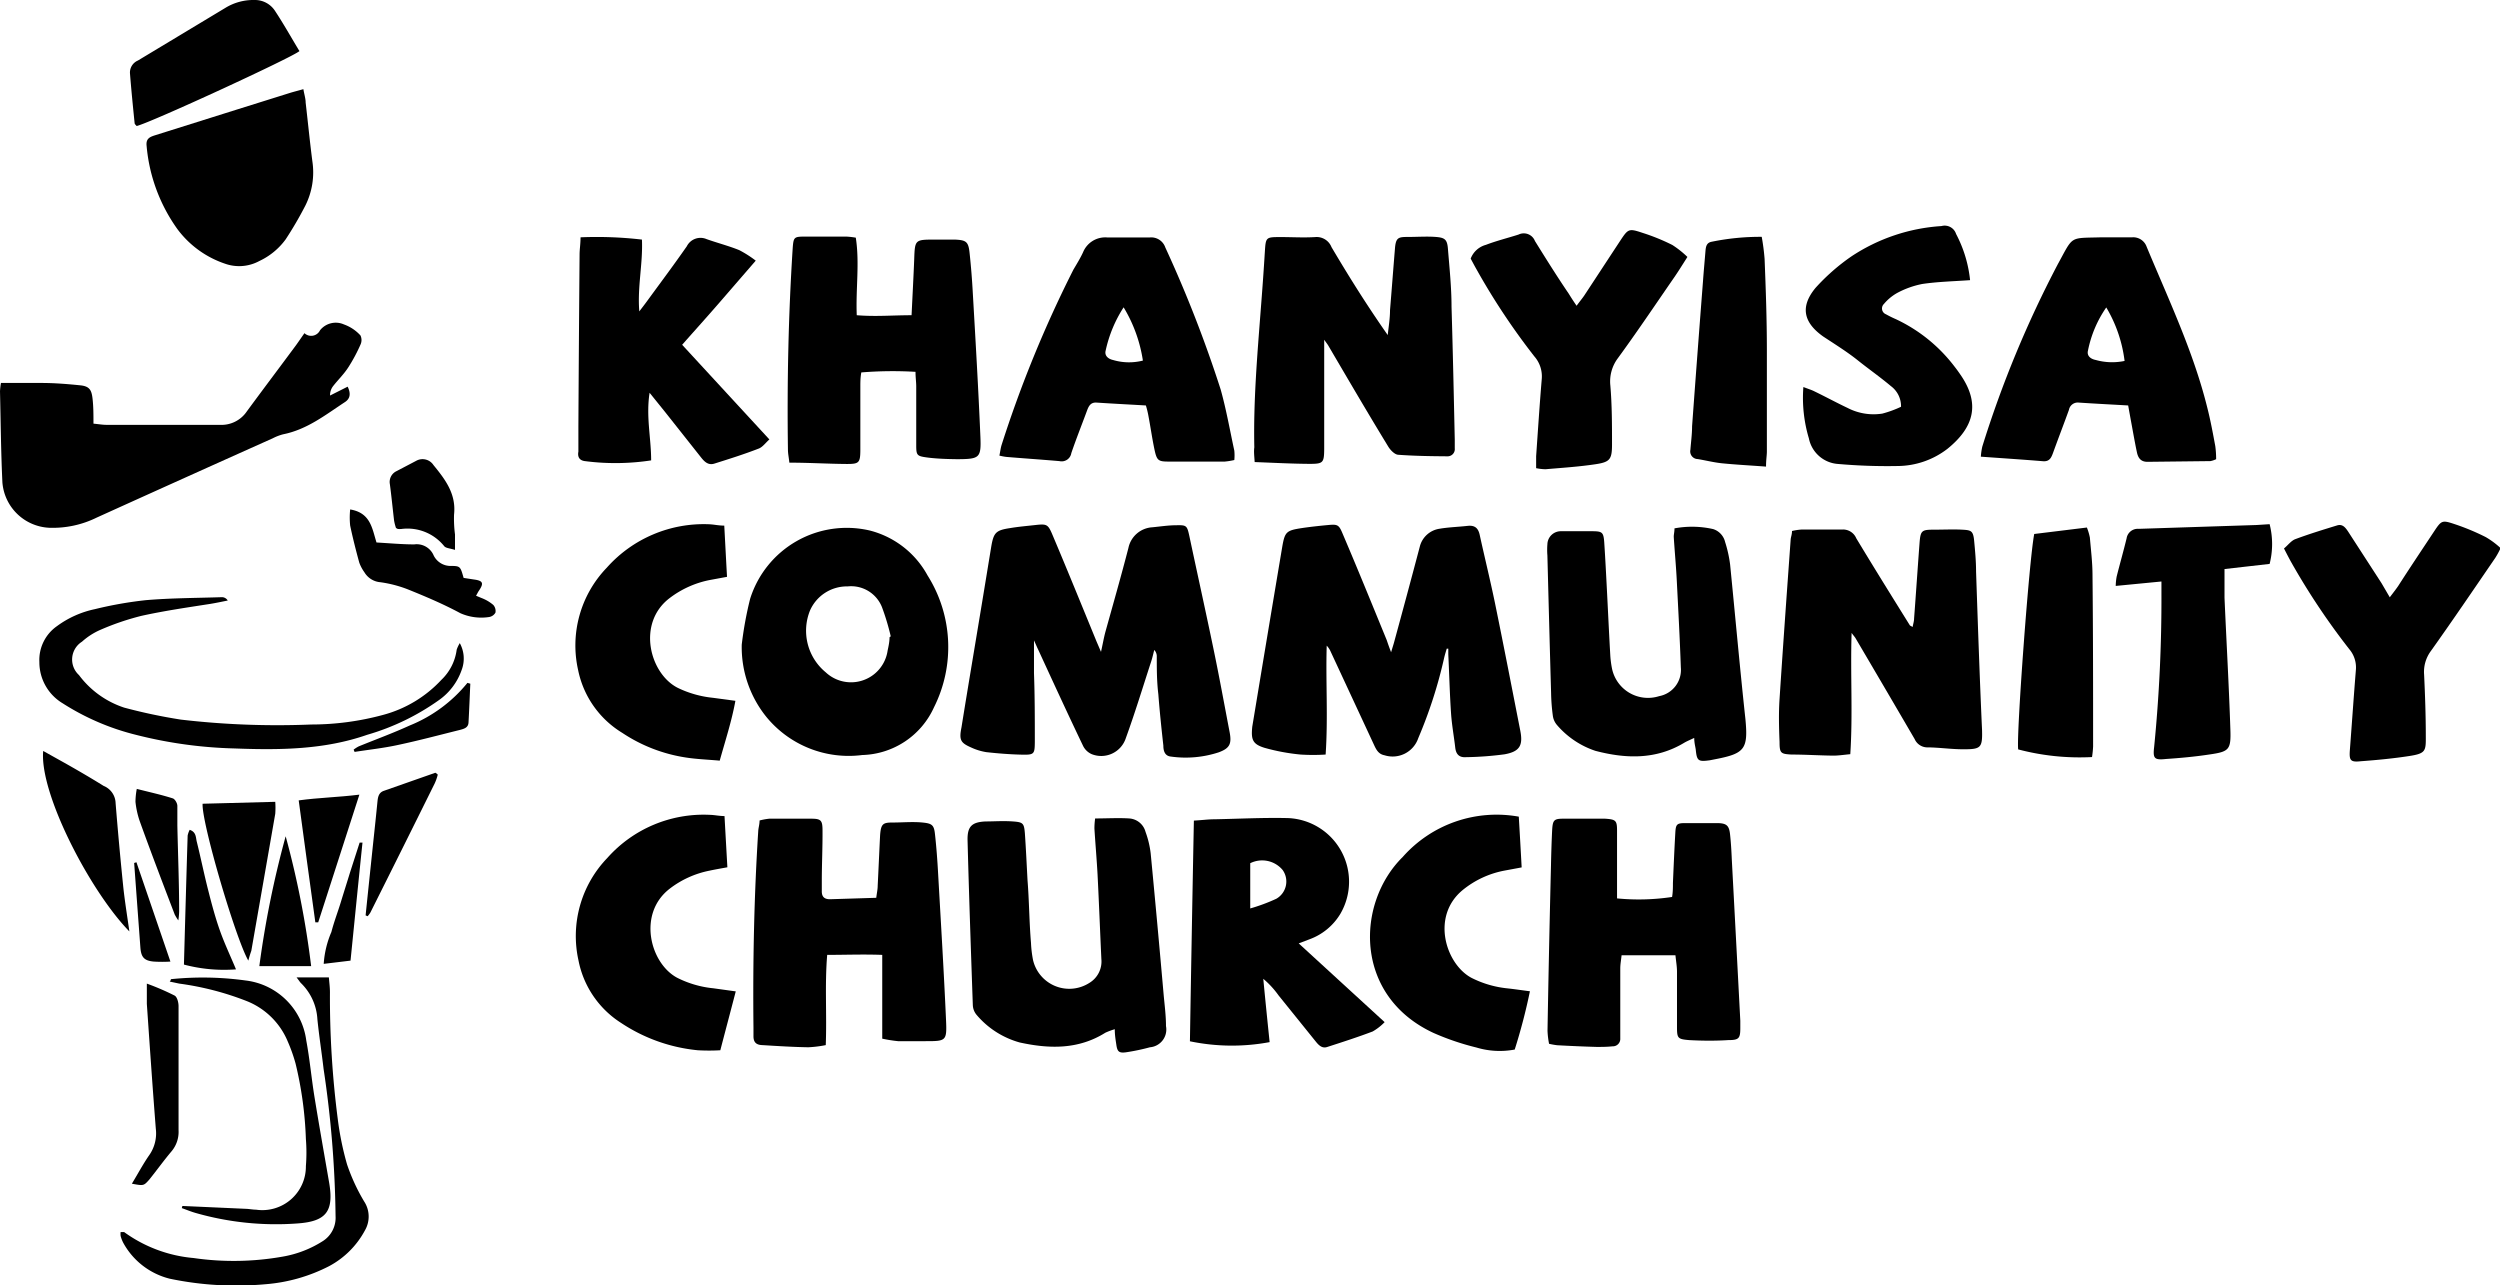 <?xml version="1.0" encoding="UTF-8"?> <svg xmlns="http://www.w3.org/2000/svg" id="Layer_1" data-name="Layer 1" viewBox="0 0 208.9 107.4"><title>logo-khanyisa-community-church</title><path d="M81.15,62.46a4.79,4.79,0,0,0,1.27.39c1,.11,2,.19,3,.21S86.46,63,86.47,62c0-1.91,0-3.83-.07-5.75V53.51c.19.41.26.59.35.77,1.23,2.67,2.46,5.35,3.73,8a1.46,1.46,0,0,0,.75.74,2.16,2.16,0,0,0,2.84-1.33c.77-2.12,1.43-4.29,2.13-6.44.1-.31.17-.63.25-.94a.77.77,0,0,1,.21.5c0,1.06,0,2.13.13,3.19.11,1.43.26,2.87.42,4.3,0,.39.09.87.64.92a8.85,8.85,0,0,0,4-.36c.91-.34,1.08-.71.9-1.67-.45-2.35-.88-4.72-1.37-7.06-.65-3.13-1.34-6.24-2-9.35-.19-.87-.24-.91-1.09-.89-.65,0-1.3.1-2,.17a2.17,2.17,0,0,0-2,1.73c-.61,2.36-1.28,4.7-1.92,7-.13.48-.22,1-.37,1.68l-.37-.86c-1.23-3-2.45-6-3.69-8.93-.37-.88-.48-.91-1.41-.81-.71.08-1.43.14-2.14.26-1.18.18-1.36.38-1.56,1.54-.25,1.52-.49,3-.75,4.57-.58,3.52-1.17,7-1.74,10.55C80.13,61.83,80.26,62.07,81.15,62.46Z"></path><path d="M105.67,62.49a17,17,0,0,0,3,.56,16.6,16.6,0,0,0,2.1,0c.21-3.11,0-6.1.09-9.1a1.72,1.72,0,0,1,.34.52l3.64,7.83c.18.38.37.72.85.81a2.26,2.26,0,0,0,2.82-1.43,38.66,38.66,0,0,0,2.17-6.74c.06-.25.14-.5.21-.74l.13,0,0,.48c.08,1.64.12,3.29.23,4.93.07,1,.24,1.9.35,2.86.06.52.3.83.86.8a27.19,27.19,0,0,0,3.26-.24c1.28-.23,1.56-.75,1.31-2-.7-3.57-1.39-7.13-2.12-10.69-.39-1.88-.85-3.75-1.26-5.62-.12-.58-.4-.84-1-.78-.79.09-1.58.11-2.35.24a2,2,0,0,0-1.66,1.49c-.71,2.69-1.43,5.36-2.15,8-.06.22-.13.43-.25.83-.17-.44-.26-.7-.36-1-1.23-3-2.45-6-3.7-8.93-.3-.72-.42-.77-1.18-.7s-1.5.15-2.24.26c-1.28.2-1.4.31-1.62,1.59q-1.26,7.5-2.5,15C104.53,61.8,104.66,62.18,105.67,62.49Z"></path><path d="M165.12,47.75c0-.85-.08-1.71-.16-2.56s-.26-.89-1-.93-1.58,0-2.37,0c-1,0-1.11.07-1.19,1.08-.16,2.12-.3,4.24-.46,6.36,0,.22-.08.44-.12.69-.13-.08-.21-.1-.24-.15-1.5-2.41-3-4.82-4.47-7.26a1.2,1.2,0,0,0-1.21-.73c-1.13,0-2.26,0-3.39,0a4.94,4.94,0,0,0-.77.12c0,.29-.09.49-.11.69-.32,4.45-.64,8.89-.93,13.34-.08,1.19-.05,2.4,0,3.6,0,.94.1,1,1,1.05,1.17,0,2.33.08,3.5.09.44,0,.87-.07,1.41-.12.22-3.35,0-6.64.11-10.13.21.28.28.35.33.44q2.48,4.21,4.94,8.43a1.16,1.16,0,0,0,1,.69c1,0,2,.16,3.08.16,1.45,0,1.59-.12,1.55-1.6C165.42,56.6,165.27,52.17,165.12,47.75Z"></path><path d="M104.84,38.61c1.58.06,3.08.14,4.58.15,1.14,0,1.22-.08,1.23-1.24q0-4,0-7.92V28.39c.22.31.3.41.36.52,1.65,2.81,3.29,5.62,5,8.42.18.29.53.65.82.67,1.37.1,2.74.12,4.11.13a.6.6,0,0,0,.62-.67c0-.24,0-.48,0-.72-.08-3.71-.16-7.41-.27-11.11,0-1.61-.17-3.22-.3-4.83-.06-.79-.26-.94-1-1s-1.57,0-2.36,0-1,.05-1.07,1c-.14,1.71-.27,3.42-.41,5.12,0,.7-.12,1.38-.19,2.08-1.71-2.44-3.24-4.88-4.7-7.35a1.33,1.33,0,0,0-1.35-.84c-1,.06-1.92,0-2.88,0-1.26,0-1.26,0-1.34,1.24-.1,1.65-.22,3.29-.35,4.93-.29,3.79-.61,7.59-.53,11.4C104.76,37.75,104.81,38.11,104.84,38.61Z"></path><path d="M81.92,36.44c-.17-4-.4-7.94-.63-11.91-.06-1.13-.15-2.26-.27-3.38-.1-.95-.27-1.09-1.24-1.13-.54,0-1.09,0-1.64,0-1.7,0-1.69,0-1.75,1.67-.06,1.5-.14,3-.22,4.65-1.6,0-3,.13-4.58,0-.09-2.23.25-4.35-.08-6.48a6.54,6.54,0,0,0-.77-.09c-1.17,0-2.34,0-3.5,0-.89,0-.93.06-1,.93-.36,5.61-.48,11.24-.4,16.86,0,.33.07.65.12,1.1,1.66,0,3.23.1,4.8.11,1,0,1.12-.09,1.13-1.11,0-1.79,0-3.57,0-5.36,0-.36,0-.73.08-1.18a32.64,32.64,0,0,1,4.53-.05c0,.48.06.85.06,1.22,0,1.64,0,3.29,0,4.93,0,.82.07.89.86,1s1.71.14,2.57.15C81.87,38.36,82,38.27,81.92,36.44Z"></path><path d="M67.54,87.51A9.88,9.88,0,0,0,69,87.33c.1-2.56-.09-5,.12-7.54,1.56,0,3-.06,4.6,0v7a11.79,11.79,0,0,0,1.32.21c.75,0,1.5,0,2.26,0,1.76,0,1.83,0,1.75-1.77-.18-4.08-.43-8.15-.66-12.22-.06-1.1-.14-2.19-.26-3.28-.08-.79-.24-.92-1.05-1s-1.65,0-2.47,0-1,.09-1.07,1.08c-.07,1.4-.13,2.81-.2,4.21,0,.29-.07.59-.12,1l-3.87.12c-.48,0-.69-.22-.68-.69,0-.27,0-.55,0-.82,0-1.41.07-2.81.06-4.22,0-.86-.12-1-.95-1-1.17,0-2.33,0-3.5,0a5.18,5.18,0,0,0-.81.15c0,.32-.09.59-.11.86-.35,5.48-.46,11-.4,16.45,0,.24,0,.48,0,.72,0,.52.25.73.76.74C65,87.41,66.28,87.49,67.54,87.51Z"></path><path d="M144.56,69.69c-.08-.7-.29-.89-1-.91-.92,0-1.85,0-2.78,0-.66,0-.75.11-.79.79-.08,1.41-.14,2.81-.2,4.21,0,.37,0,.74-.07,1.17a18.65,18.65,0,0,1-4.6.12c0-.52,0-.93,0-1.33,0-1.44,0-2.89,0-4.33,0-.85-.1-.94-1-1-1.17,0-2.33,0-3.5,0-.77,0-.87.13-.92.92-.05,1-.08,2-.1,3q-.17,6.9-.29,13.79a7,7,0,0,0,.13,1.1,6.19,6.19,0,0,0,.68.12c1.1.06,2.19.11,3.29.14.44,0,.89,0,1.33-.05a.62.62,0,0,0,.65-.66c0-.34,0-.68,0-1,0-1.62,0-3.23,0-4.84,0-.36.07-.72.11-1.11H140c.05.5.13.94.13,1.38,0,1.54,0,3.09,0,4.63,0,.93.07,1,1,1.08,1.09.06,2.19.07,3.29,0,.88,0,1-.14,1-1,0-.2,0-.41,0-.62q-.35-6.72-.71-13.46C144.68,71.13,144.64,70.41,144.56,69.69Z"></path><path d="M88.52,38.53a.82.82,0,0,0,1-.67c.41-1.2.88-2.38,1.32-3.57.14-.38.31-.68.79-.65,1.36.09,2.73.16,4.12.24a7.59,7.59,0,0,1,.21.86c.18.94.31,1.89.51,2.83s.33,1,1.24,1c1.54,0,3.09,0,4.63,0a6,6,0,0,0,.8-.13,4,4,0,0,0,0-.78c-.37-1.71-.67-3.43-1.14-5.11a105.07,105.07,0,0,0-4.63-11.88,1.24,1.24,0,0,0-1.27-.83c-1.2,0-2.4,0-3.6,0a2,2,0,0,0-2,1.24c-.23.5-.54,1-.8,1.44a99.58,99.58,0,0,0-6,14.64c-.09.28-.12.58-.19.91a4.71,4.71,0,0,0,.58.11C85.51,38.3,87,38.4,88.52,38.53Zm3.87-9.24a10.89,10.89,0,0,1,1.5-3.61,12.08,12.08,0,0,1,1.61,4.45A4.69,4.69,0,0,1,93,30.08C92.63,30,92.27,29.74,92.39,29.29Z"></path><path d="M171.56,37.82c.43-1.19.89-2.38,1.32-3.57a.75.75,0,0,1,.82-.61c1.36.09,2.72.16,4.13.24.1.56.18,1,.27,1.49.15.81.29,1.62.46,2.42.1.48.33.81.9.8l5.24-.06a1.88,1.88,0,0,0,.48-.16,8,8,0,0,0-.07-1.09c-.2-1.08-.4-2.16-.67-3.22-1.16-4.68-3.22-9-5.07-13.45a1.19,1.19,0,0,0-1.2-.78c-.86,0-1.72,0-2.57,0-2.72.08-2.32-.17-3.63,2.21a90.61,90.61,0,0,0-6.33,15.28,5.44,5.44,0,0,0-.12.84c1.8.13,3.5.24,5.2.38C171.27,38.58,171.41,38.23,171.56,37.82Zm2.91-8.52A9.61,9.61,0,0,1,176,25.69a11.44,11.44,0,0,1,1.53,4.47,5.07,5.07,0,0,1-2.41-.08C174.71,30,174.36,29.75,174.47,29.3Z"></path><path d="M72.68,44.33a8.46,8.46,0,0,0-10,5.71,30.4,30.4,0,0,0-.7,3.83,9.28,9.28,0,0,0,2.07,6.05,8.89,8.89,0,0,0,8,3.17,6.78,6.78,0,0,0,6-4,11.22,11.22,0,0,0-.54-11A7.65,7.65,0,0,0,72.68,44.33Zm1.65,8.92c0,.37-.08.74-.16,1.11A3.09,3.09,0,0,1,69,56.18,4.5,4.5,0,0,1,67.69,51,3.37,3.37,0,0,1,70.83,49a2.77,2.77,0,0,1,2.87,1.74,20,20,0,0,1,.73,2.43Z"></path><path d="M106.84,83.18,109.92,87c.27.34.56.64,1,.48,1.27-.41,2.54-.82,3.78-1.29a4.46,4.46,0,0,0,1-.78l-7.18-6.58.92-.35A5,5,0,0,0,112,76.36a5.32,5.32,0,0,0-4.36-8c-2.06-.05-4.12.06-6.17.1-.51,0-1,.07-1.71.11-.12,6.24-.23,12.37-.33,18.44a17.16,17.16,0,0,0,6.66.07c-.18-1.74-.36-3.51-.53-5.29A7.44,7.44,0,0,1,106.84,83.18Zm-2.37-11.05a2.23,2.23,0,0,1,2.71.57,1.66,1.66,0,0,1-.53,2.4,15.13,15.13,0,0,1-2.18.81Z"></path><path d="M144.57,47.19a10.41,10.41,0,0,0-.42-1.9,1.49,1.49,0,0,0-1-1.08,8,8,0,0,0-3.23-.06c0,.32-.07.53-.06.73.08,1.26.2,2.53.26,3.79.12,2.36.25,4.73.33,7.09a2.23,2.23,0,0,1-1.81,2.41,3.07,3.07,0,0,1-3.94-2.3,8.14,8.14,0,0,1-.15-1.22c-.1-1.74-.18-3.49-.27-5.24-.07-1.36-.14-2.73-.23-4.1-.06-.81-.16-.91-.92-.92s-1.79,0-2.68,0a1.12,1.12,0,0,0-1.15,1.09,5.75,5.75,0,0,0,0,.93c.1,3.84.2,7.67.31,11.51a16.28,16.28,0,0,0,.14,1.85,1.49,1.49,0,0,0,.35.81,7.24,7.24,0,0,0,3.21,2.16c2.55.67,5.08.75,7.45-.69.21-.12.43-.21.81-.39,0,.44.1.74.13,1,.09.93.22,1,1.17.87l.51-.1c2.42-.47,2.7-.86,2.47-3.32C145.39,55.86,145,51.52,144.57,47.19Z"></path><path d="M93.15,86c0,.49.07.89.13,1.29.08.58.22.72.81.64a17.51,17.51,0,0,0,2-.42,1.49,1.49,0,0,0,1.34-1.77c0-.86-.11-1.71-.19-2.56q-.52-5.94-1.09-11.88a7.92,7.92,0,0,0-.43-1.79,1.51,1.51,0,0,0-1.35-1.12c-.92-.06-1.84,0-2.86,0a6.05,6.05,0,0,0-.06.85c.08,1.27.19,2.53.26,3.8.12,2.36.21,4.72.32,7.09a2.09,2.09,0,0,1-1,2,3.11,3.11,0,0,1-4.71-1.91,9.63,9.63,0,0,1-.17-1.43C86,77,86,75.29,85.86,73.55c-.07-1.3-.13-2.61-.22-3.91-.07-.85-.15-.94-1-1s-1.51,0-2.27,0c-1.16.05-1.55.41-1.52,1.59.12,4.59.28,9.18.44,13.77a1.34,1.34,0,0,0,.33.82,7.25,7.25,0,0,0,3.59,2.29c2.47.54,4.9.6,7.16-.82A6.23,6.23,0,0,1,93.15,86Z"></path><path d="M48.87,38.53a19.82,19.82,0,0,0,5.54-.06c0-1.88-.44-3.66-.13-5.65l1.29,1.6,3,3.79c.29.37.61.69,1.12.53,1.24-.39,2.48-.78,3.69-1.25.34-.12.59-.49.91-.77L57,28.81c1.06-1.2,2.07-2.32,3.06-3.46l3.09-3.57a9.37,9.37,0,0,0-1.38-.88c-.89-.36-1.83-.6-2.73-.92a1.28,1.28,0,0,0-1.65.6c-1.08,1.55-2.21,3.06-3.32,4.58-.21.29-.43.57-.65.86-.17-2.05.31-4,.22-6a32.65,32.65,0,0,0-5.13-.19c0,.56-.08,1-.08,1.44q-.06,7.2-.1,14.41c0,.69,0,1.37,0,2.06C48.25,38.16,48.4,38.47,48.87,38.53Z"></path><path d="M153.6,38.77a46.78,46.78,0,0,0,5,.17,6.88,6.88,0,0,0,4.12-1.43c2.33-1.88,2.67-3.84,1.17-6.09-.17-.25-.35-.51-.54-.75a13.18,13.18,0,0,0-4.93-4,9.12,9.12,0,0,1-.83-.41.52.52,0,0,1-.17-.86,4,4,0,0,1,1.09-.91,7.42,7.42,0,0,1,2.11-.76c1.28-.19,2.58-.22,4-.32a10.61,10.61,0,0,0-1.17-3.86,1,1,0,0,0-1.22-.66,15.38,15.38,0,0,0-7.52,2.53,17.15,17.15,0,0,0-3,2.63c-1.32,1.59-1,2.91.64,4.07,1,.66,2,1.28,2.9,2s1.86,1.39,2.75,2.14a2.09,2.09,0,0,1,.85,1.73,9.06,9.06,0,0,1-1.56.57,4.72,4.72,0,0,1-2.9-.47c-.93-.44-1.83-.93-2.76-1.38-.25-.13-.53-.21-.94-.37a11.79,11.79,0,0,0,.46,4.29A2.67,2.67,0,0,0,153.6,38.77Z"></path><path d="M134.7,37.14c0-1.64,0-3.29-.14-4.93a3.24,3.24,0,0,1,.63-2.28c1.6-2.19,3.11-4.44,4.65-6.67.37-.53.71-1.08,1.16-1.79a8.08,8.08,0,0,0-1.26-1,17,17,0,0,0-2.45-1c-1.2-.4-1.23-.37-1.92.67-1,1.52-2,3.05-3,4.57-.18.26-.39.51-.63.84-.28-.41-.46-.69-.65-1-1-1.47-1.91-2.93-2.83-4.41a1,1,0,0,0-1.37-.54c-.91.29-1.84.52-2.73.86a1.89,1.89,0,0,0-1.27,1.15c.16.3.32.6.49.9a57,57,0,0,0,4.83,7.27,2.53,2.53,0,0,1,.62,1.88c-.18,2.15-.32,4.31-.47,6.46,0,.33,0,.65,0,1a4.23,4.23,0,0,0,.78.09c1.4-.12,2.8-.21,4.19-.42C134.53,38.61,134.7,38.38,134.7,37.14Z"></path><path d="M207.71,44.88a19.21,19.21,0,0,0-2.65-1.1c-1-.33-1.06-.29-1.67.63-1,1.51-2,3-3,4.56-.2.29-.42.57-.7.94L199,48.73l-2.79-4.31c-.22-.33-.46-.65-.91-.52-1.17.36-2.35.72-3.5,1.15-.35.13-.61.5-.95.78.21.41.38.74.56,1.07a58.33,58.33,0,0,0,4.9,7.35,2.35,2.35,0,0,1,.55,1.7c-.18,2.22-.33,4.44-.5,6.66-.07.9,0,1.1.9,1,1.36-.1,2.73-.23,4.08-.44s1.37-.42,1.36-1.64c0-1.71-.06-3.43-.14-5.14a2.93,2.93,0,0,1,.57-2c1.83-2.57,3.6-5.18,5.38-7.78a7.08,7.08,0,0,0,.44-.81A7,7,0,0,0,207.71,44.88Z"></path><path d="M122.94,81.7c-2.13-1.15-3.38-5.11-.74-7.31a7.8,7.8,0,0,1,3.5-1.64l1.45-.27c-.08-1.5-.16-2.88-.24-4.24a10.47,10.47,0,0,0-9.7,3.37c-3.91,3.86-4.1,11.6,2.57,14.7a21.38,21.38,0,0,0,3.59,1.22,6.73,6.73,0,0,0,3.2.17,48.16,48.16,0,0,0,1.27-4.87c-.72-.09-1.29-.18-1.86-.24A8.53,8.53,0,0,1,122.94,81.7Z"></path><path d="M52,61.24a13.13,13.13,0,0,0,5.33,2.06c.9.14,1.82.17,2.81.26.48-1.72,1-3.3,1.31-5l-1.86-.25a8.73,8.73,0,0,1-2.95-.83c-2.35-1.18-3.45-5.4-.69-7.5a8.11,8.11,0,0,1,3.34-1.51l1.46-.27c-.08-1.43-.15-2.79-.23-4.28-.46,0-.84-.09-1.21-.11a10.84,10.84,0,0,0-8.61,3.63A9.36,9.36,0,0,0,48.31,56,8,8,0,0,0,52,61.24Z"></path><path d="M51.89,85.47a14,14,0,0,0,6.42,2.29,16.74,16.74,0,0,0,1.88,0c.43-1.65.84-3.19,1.29-4.92l-1.88-.26a8.56,8.56,0,0,1-3-.87c-2.27-1.19-3.36-5.35-.64-7.45a8,8,0,0,1,3.34-1.51c.46-.1.93-.18,1.48-.28-.08-1.44-.16-2.83-.24-4.28-.44,0-.81-.09-1.18-.1a10.76,10.76,0,0,0-8.62,3.61,9.4,9.4,0,0,0-2.4,8.56A8,8,0,0,0,51.89,85.47Z"></path><path d="M188.56,43.87l-9.86.32a.94.94,0,0,0-1,.79c-.26,1.07-.56,2.12-.83,3.19a4.71,4.71,0,0,0-.08.79l3.82-.37c0,.45,0,.73,0,1A124.94,124.94,0,0,1,180,62.42c-.11.95,0,1.11,1,1,1.2-.08,2.39-.19,3.58-.37,1.69-.24,1.85-.39,1.79-2.1-.12-3.66-.33-7.32-.49-11,0-.78,0-1.55,0-2.4l3.77-.43a6.75,6.75,0,0,0,0-3.32Z"></path><path d="M147.45,21.64a18.42,18.42,0,0,0-.24-1.85,20.16,20.16,0,0,0-4.18.41c-.44.08-.49.42-.52.77-.07.86-.15,1.71-.21,2.56q-.47,6.06-.91,12.1c0,.65-.09,1.3-.14,1.95a.64.64,0,0,0,.61.78c.67.11,1.34.28,2,.35,1.19.12,2.38.18,3.71.28,0-.54.06-.87.07-1.21,0-2.84,0-5.69,0-8.54C147.64,26.71,147.55,24.17,147.45,21.64Z"></path><path d="M174.63,44.92a4.73,4.73,0,0,0-.25-.84l-4.4.54c-.43,2.21-1.5,16.82-1.34,18a20.09,20.09,0,0,0,6.17.64,8.74,8.74,0,0,0,.09-.88c0-4.77,0-9.53-.05-14.29C174.85,47,174.72,46,174.63,44.92Z"></path><path d="M8.08,43.25q7.35-3.33,14.72-6.63a4.12,4.12,0,0,1,.86-.33c2-.4,3.53-1.62,5.16-2.69.43-.28.52-.69.23-1.29l-1.47.74a1.23,1.23,0,0,1,.25-.78c.42-.54.91-1,1.29-1.6a13.68,13.68,0,0,0,1-1.87.89.89,0,0,0,0-.77,3.42,3.42,0,0,0-1.38-.92,1.68,1.68,0,0,0-2,.49.82.82,0,0,1-1.3.24c-.26.37-.47.68-.7,1-1.37,1.85-2.75,3.68-4.11,5.53a2.56,2.56,0,0,1-2.27,1.13c-3.16,0-6.31,0-9.47,0-.32,0-.65-.06-1.08-.1,0-.76,0-1.44-.08-2.12s-.25-1-1-1.08C5.65,32.09,4.56,32,3.46,32S1.28,32,.08,32a5.56,5.56,0,0,0-.08.7c.06,2.54.08,5.07.2,7.61A4.12,4.12,0,0,0,4.1,44.1,8.31,8.31,0,0,0,8.08,43.25Z"></path><path d="M19.9,9.12,13,11.29c-.44.14-.82.26-.75.89a14,14,0,0,0,2.6,7,8.23,8.23,0,0,0,3.94,2.85,3.53,3.53,0,0,0,2.88-.22A5.71,5.71,0,0,0,23.87,20a30.7,30.7,0,0,0,1.65-2.83,6.21,6.21,0,0,0,.58-3.7c-.21-1.63-.37-3.26-.56-4.9,0-.33-.11-.65-.19-1.12-.49.14-.82.22-1.14.32Z"></path><path d="M5.24,58.77a20.45,20.45,0,0,0,6.11,2.63,37,37,0,0,0,8.24,1.14c3.74.14,7.48.12,11.09-1.14a19.85,19.85,0,0,0,6-2.9A5.14,5.14,0,0,0,38.57,56a2.68,2.68,0,0,0-.15-2.26,2.75,2.75,0,0,0-.26.55,4.23,4.23,0,0,1-1.28,2.52A10.25,10.25,0,0,1,32,59.74a23,23,0,0,1-6,.8,69.47,69.47,0,0,1-10.89-.41,45.07,45.07,0,0,1-4.73-1,7.71,7.71,0,0,1-3.78-2.72,1.76,1.76,0,0,1,.25-2.79,5.69,5.69,0,0,1,1.56-1,21.75,21.75,0,0,1,3.41-1.16c1.9-.42,3.84-.7,5.76-1,.49-.08,1-.19,1.45-.28a.57.57,0,0,0-.48-.28c-2.12.07-4.25.07-6.37.25a32.61,32.61,0,0,0-4.25.75,8.18,8.18,0,0,0-3.17,1.42,3.45,3.45,0,0,0-1.47,3A4,4,0,0,0,5.24,58.77Z"></path><path d="M11.42,10.53c1.2-.29,13-5.73,13.6-6.26C24.35,3.16,23.7,2,23,.94A2,2,0,0,0,21.28,0a4.49,4.49,0,0,0-2.45.66l-7.31,4.4a1.09,1.09,0,0,0-.66,1.06c.11,1.4.25,2.79.39,4.18C11.26,10.38,11.36,10.46,11.42,10.53Z"></path><path d="M29,97.3a24.88,24.88,0,0,1-.78-3.82,79.46,79.46,0,0,1-.65-10.57c0-.39-.05-.79-.09-1.24h-2.7c.21.27.28.39.37.48a4.56,4.56,0,0,1,1.37,3c.14,1.4.36,2.79.52,4.18a88.77,88.77,0,0,1,1,12.29A2.31,2.31,0,0,1,27,103.69,9.09,9.09,0,0,1,23.64,105a23.4,23.4,0,0,1-7.47.12,11.59,11.59,0,0,1-5.8-2.17c-.06,0-.18,0-.29,0a1.32,1.32,0,0,0,0,.33,2.8,2.8,0,0,0,.22.57,6.1,6.1,0,0,0,3.89,3,27.05,27.05,0,0,0,8,.46,14,14,0,0,0,5.31-1.51,7.28,7.28,0,0,0,3-3,2.3,2.3,0,0,0-.08-2.42A16,16,0,0,1,29,97.3Z"></path><path d="M21.39,101.08c-.27,0-.55-.06-.82-.07l-5.33-.24-.05.18c.38.13.75.29,1.14.4a24.37,24.37,0,0,0,8.54.88c2.38-.17,3.05-1,2.63-3.43s-.84-4.79-1.23-7.19c-.25-1.56-.39-3.13-.68-4.68a5.8,5.8,0,0,0-5.06-5,26.14,26.14,0,0,0-6.25-.11s0,.1-.1.2l.8.17a24.19,24.19,0,0,1,5.66,1.47,6.18,6.18,0,0,1,3.41,3.38,13.4,13.4,0,0,1,.65,1.84,31.12,31.12,0,0,1,.86,6.3,14.22,14.22,0,0,1,0,2.26A3.64,3.64,0,0,1,21.39,101.08Z"></path><path d="M10.3,74.11q-.36-3.52-.64-7a1.6,1.6,0,0,0-1-1.44C7.58,65,6.5,64.37,5.4,63.75l-1.79-1c-.33,3.53,3.91,11.71,7.2,15.08C10.63,76.54,10.43,75.33,10.3,74.11Z"></path><path d="M21,79.45Q22,73.74,23,68a6.64,6.64,0,0,0,0-1l-6.07.16c-.1,1.54,2.74,11.22,3.82,13.11C20.82,80,20.91,79.7,21,79.45Z"></path><path d="M40.45,50.06l-.67-.28c.11-.19.16-.31.24-.42.43-.64.34-.84-.44-.94l-.84-.13c-.27-.95-.27-1-1.08-1a1.57,1.57,0,0,1-1.42-.87,1.54,1.54,0,0,0-1.63-.93c-1,0-2.1-.1-3.15-.16-.37-1.19-.5-2.48-2.2-2.76a6.53,6.53,0,0,0,0,1.35c.21,1,.48,2.07.76,3.09a3.32,3.32,0,0,0,.43.81,1.71,1.71,0,0,0,1.33.83,10.07,10.07,0,0,1,2.28.59c1.49.6,3,1.24,4.41,2a4.31,4.31,0,0,0,2.39.32.74.74,0,0,0,.54-.37.76.76,0,0,0-.18-.64A3.3,3.3,0,0,0,40.45,50.06Z"></path><path d="M12.48,98.56c.62-.77,1.2-1.58,1.84-2.34a2.52,2.52,0,0,0,.6-1.78c0-2.09,0-4.18,0-6.27,0-1.37,0-2.74,0-4.1,0-.31-.12-.77-.33-.88a21.07,21.07,0,0,0-2.32-1c0,.68,0,1.19,0,1.69.24,3.48.48,7,.75,10.44a3.17,3.17,0,0,1-.56,2.22c-.5.72-.92,1.51-1.44,2.37C12,99.09,12,99.1,12.48,98.56Z"></path><path d="M32.93,43.5a4,4,0,0,0,.16.62c.1.05.13.08.16.08a1.57,1.57,0,0,0,.3,0,3.94,3.94,0,0,1,3.57,1.44c.14.17.5.18.9.31,0-.55,0-.92,0-1.29A10.19,10.19,0,0,1,37.94,43c.19-1.72-.73-2.93-1.72-4.14a1.09,1.09,0,0,0-1.45-.35l-1.64.86a1,1,0,0,0-.55,1.1C32.71,41.46,32.81,42.48,32.93,43.5Z"></path><path d="M36.38,64.57l-4.3,1.51c-.44.15-.5.52-.54.91-.11,1.12-.23,2.25-.35,3.37-.21,2-.43,4.09-.64,6.13l.17.07a2.06,2.06,0,0,0,.23-.31q2.7-5.39,5.37-10.78a3.81,3.81,0,0,0,.24-.67.12.12,0,0,0,0-.1Z"></path><path d="M26.35,77.07l.24,0c1.13-3.49,2.26-7,3.44-10.67-1.77.22-3.39.25-5.07.48C25.43,70.39,25.89,73.73,26.35,77.07Z"></path><path d="M23.87,69.88a81.26,81.26,0,0,0-2.2,10.85c1.44,0,2.89,0,4.33,0A76.1,76.1,0,0,0,23.87,69.88Z"></path><path d="M15.85,69.34a1.86,1.86,0,0,0-.17.48c-.11,3.59-.21,7.17-.31,10.78a13.06,13.06,0,0,0,4.35.4c-.44-1.06-.94-2.11-1.33-3.2s-.71-2.29-1-3.44c-.34-1.33-.61-2.67-.94-4C16.35,70,16.42,69.53,15.85,69.34Z"></path><path d="M14.6,76.42a4.6,4.6,0,0,0,.3.49,5.67,5.67,0,0,0,.07-.75c0-2.39-.1-4.79-.15-7.18,0-.55,0-1.1,0-1.64,0-.23-.21-.58-.39-.63-.94-.3-1.9-.51-3-.79A6,6,0,0,0,11.32,67a7.26,7.26,0,0,0,.35,1.6C12.62,71.24,13.61,73.83,14.6,76.42Z"></path><path d="M34.24,60.62c-1.4.64-2.85,1.17-4.27,1.75a2.72,2.72,0,0,0-.42.27l.08.19c1.21-.19,2.43-.32,3.62-.58,1.74-.37,3.46-.83,5.19-1.26.33-.09.69-.18.71-.62.06-1.08.1-2.16.15-3.24l-.24-.07A12,12,0,0,1,34.24,60.62Z"></path><path d="M27.69,77.88a8.05,8.05,0,0,0-.64,2.66l2.24-.27c.34-3.35.66-6.61,1-9.86l-.24,0-.81,2.52c-.25.82-.51,1.63-.76,2.45S27.92,77,27.69,77.88Z"></path><path d="M11.73,79.17c.06.82.32,1.11,1.13,1.18a11.32,11.32,0,0,0,1.38,0L11.4,72.05l-.19.06Q11.47,75.65,11.73,79.17Z"></path></svg> 